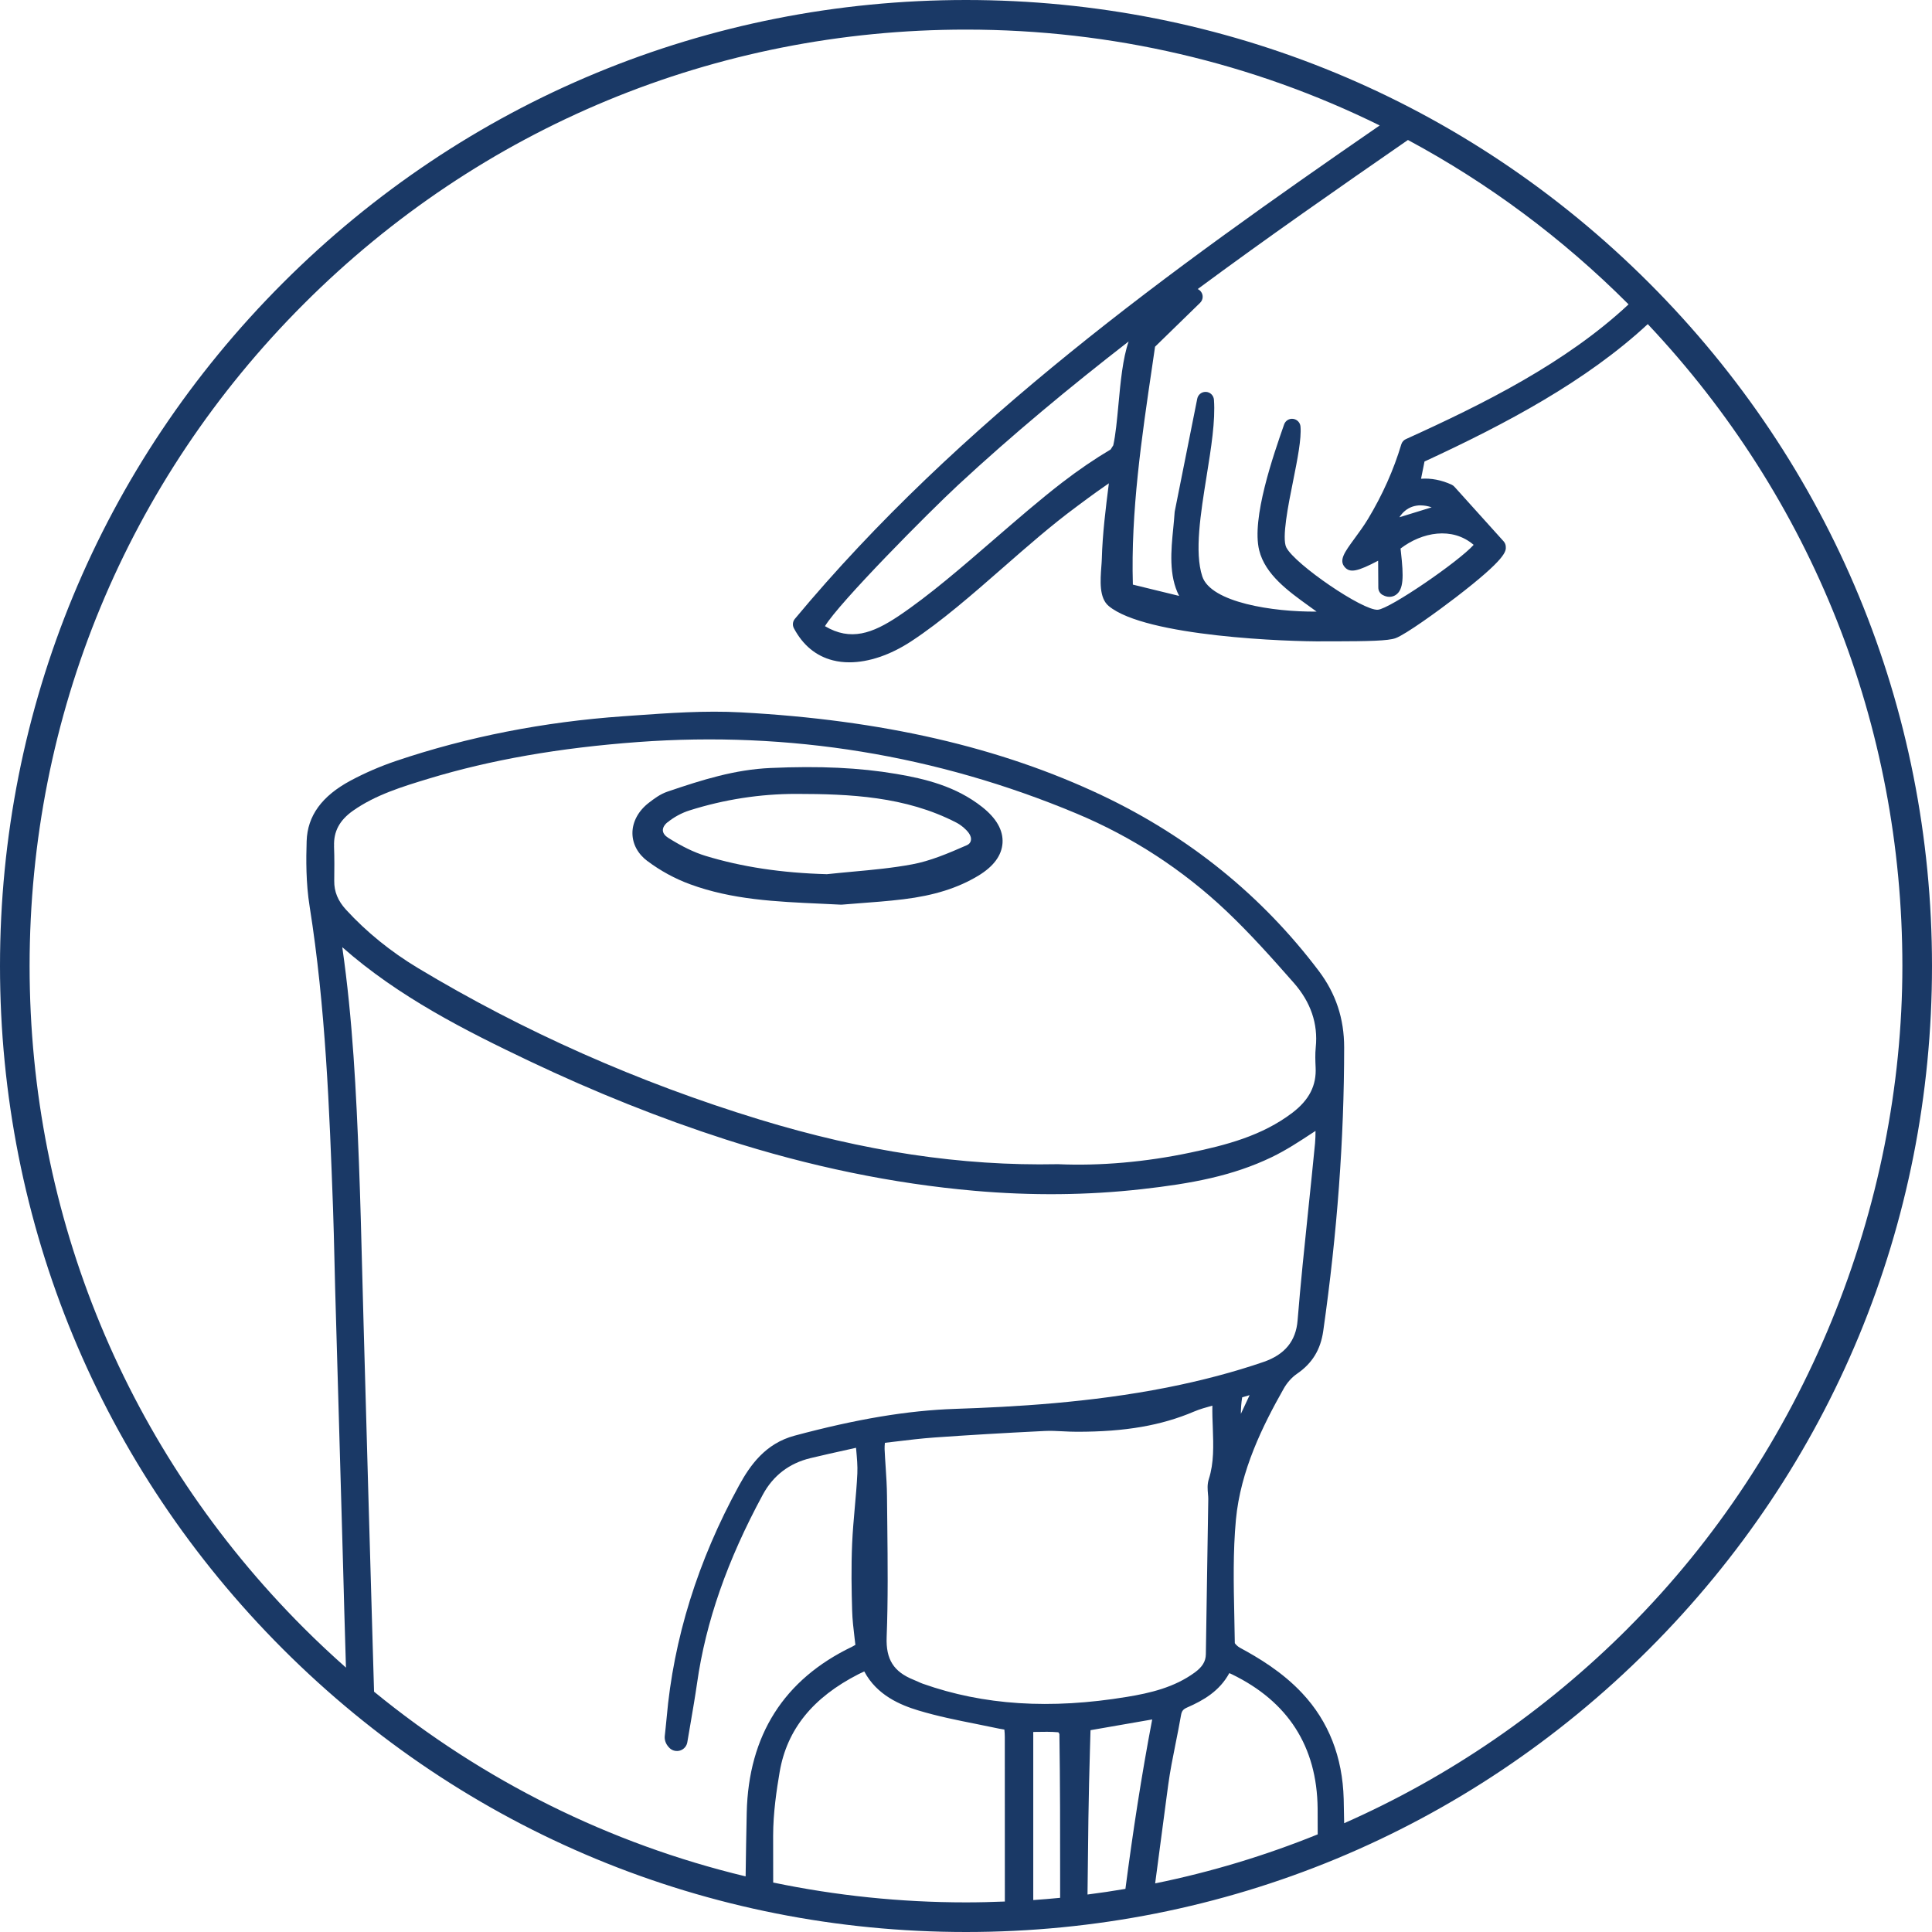 <svg xmlns="http://www.w3.org/2000/svg" fill="none" viewBox="0 0 75 75" height="75" width="75">
<path fill="#1A3966" d="M25.137 33.428C25.634 33.802 26.203 34.112 26.784 34.325C28.417 34.926 30.108 35.003 31.898 35.083C32.138 35.095 32.381 35.105 32.625 35.118C32.632 35.118 32.638 35.118 32.647 35.118C32.658 35.118 32.67 35.118 32.681 35.118C32.878 35.101 33.091 35.085 33.313 35.068C33.856 35.027 34.469 34.983 35.08 34.908C36.261 34.763 37.18 34.474 37.971 33.999C38.568 33.639 38.886 33.211 38.918 32.725C38.949 32.236 38.683 31.767 38.13 31.329C37.11 30.523 35.923 30.235 34.793 30.043C33.37 29.802 31.821 29.728 29.916 29.813C28.528 29.874 27.278 30.266 25.906 30.733C25.621 30.83 25.38 31.016 25.186 31.165C24.781 31.477 24.549 31.907 24.551 32.345C24.553 32.761 24.759 33.147 25.134 33.428H25.137ZM25.913 31.923C26.159 31.721 26.464 31.555 26.771 31.459C28.118 31.034 29.508 30.819 30.899 30.819H30.922C32.975 30.822 35.144 30.911 37.119 31.93C37.31 32.028 37.493 32.181 37.608 32.338C37.682 32.438 37.712 32.55 37.685 32.645C37.666 32.719 37.613 32.776 37.53 32.812C36.781 33.141 36.107 33.423 35.418 33.552C34.658 33.695 33.861 33.769 33.091 33.839C32.76 33.871 32.428 33.9 32.099 33.936C30.336 33.887 28.796 33.654 27.386 33.224C26.947 33.09 26.474 32.861 25.941 32.525C25.813 32.445 25.739 32.345 25.732 32.241C25.726 32.135 25.79 32.021 25.911 31.921L25.913 31.923Z"></path>
<path fill="#1A3966" d="M64.017 10.983C56.933 3.9 47.517 0 37.5 0C27.483 0 18.067 3.9 10.983 10.983C3.9 18.067 0 27.483 0 37.5C0 47.517 3.9 56.933 10.983 64.017C18.067 71.1 27.483 75 37.5 75C47.517 75 56.933 71.1 64.017 64.017C71.1 56.933 75 47.517 75 37.5C75 27.483 71.1 18.067 64.017 10.983ZM63.222 11.814C60.783 14.093 57.58 15.686 54.577 17.046C54.49 17.085 54.426 17.159 54.398 17.251C54.103 18.239 53.668 19.212 53.107 20.144C52.945 20.413 52.749 20.68 52.575 20.917C52.197 21.435 51.967 21.747 52.205 22.018C52.41 22.251 52.708 22.182 53.499 21.767L53.506 22.813C53.506 22.931 53.571 23.04 53.675 23.097C53.924 23.235 54.113 23.142 54.182 23.096C54.49 22.89 54.493 22.395 54.384 21.43C54.379 21.386 54.374 21.338 54.369 21.294C55.202 20.657 56.374 20.436 57.207 21.151C56.625 21.801 53.954 23.634 53.488 23.67C52.917 23.718 50.264 21.904 49.934 21.251C49.753 20.892 50.009 19.609 50.198 18.674C50.367 17.829 50.526 17.031 50.485 16.557C50.472 16.403 50.352 16.28 50.198 16.26C50.044 16.24 49.899 16.332 49.849 16.478C49.435 17.663 48.575 20.127 48.882 21.363C49.115 22.305 50.017 22.954 50.813 23.527C50.915 23.599 51.014 23.672 51.11 23.742C49.422 23.76 47.003 23.388 46.672 22.374C46.365 21.435 46.608 19.932 46.841 18.479C47.018 17.378 47.185 16.336 47.125 15.517C47.113 15.353 46.982 15.223 46.818 15.213C46.811 15.213 46.805 15.213 46.798 15.213C46.642 15.213 46.508 15.323 46.477 15.477L45.605 19.845C45.602 19.86 45.6 19.875 45.599 19.89C45.586 20.088 45.566 20.295 45.545 20.511C45.461 21.353 45.364 22.341 45.774 23.133L43.978 22.695C43.894 19.867 44.319 16.985 44.731 14.198L44.839 13.459L46.588 11.755C46.708 11.638 46.721 11.451 46.619 11.32C46.585 11.275 46.542 11.243 46.495 11.221C49.189 9.228 51.937 7.316 54.656 5.434C57.76 7.101 60.638 9.233 63.201 11.796C63.208 11.802 63.213 11.809 63.219 11.814H63.222ZM55.15 19.619C55.288 19.619 55.432 19.645 55.577 19.694L54.325 20.08C54.453 19.878 54.626 19.737 54.837 19.666C54.937 19.634 55.042 19.617 55.15 19.617V19.619ZM14.468 63.872C14.409 61.82 14.35 59.767 14.291 57.716L14.114 51.381C14.096 50.743 14.079 50.105 14.063 49.466C14.027 48.045 13.989 46.577 13.934 45.131C13.83 42.444 13.694 39.587 13.287 36.77C15.473 38.699 18.07 40.01 20.549 41.19C23.102 42.404 25.667 43.428 28.171 44.234C31.424 45.281 34.675 45.952 37.835 46.227C40.045 46.421 42.229 46.4 44.324 46.163C46.254 45.947 47.848 45.651 49.363 44.923C49.927 44.652 50.457 44.303 50.969 43.966C51.002 43.945 51.035 43.924 51.068 43.902C51.068 44.062 51.064 44.221 51.05 44.378C50.966 45.246 50.874 46.129 50.785 46.982C50.639 48.383 50.488 49.832 50.372 51.261C50.308 52.06 49.875 52.587 49.049 52.871C47.914 53.261 46.651 53.596 45.299 53.864C42.317 54.453 39.343 54.617 37.083 54.692C35.237 54.754 33.254 55.086 30.84 55.734C29.711 56.038 29.119 56.881 28.689 57.667C27.089 60.586 26.144 63.623 25.878 66.693C25.867 66.817 25.854 66.941 25.841 67.064C25.829 67.174 25.816 67.283 25.806 67.393C25.796 67.492 25.809 67.685 25.997 67.863C26.106 67.966 26.266 68 26.408 67.953C26.553 67.905 26.658 67.781 26.682 67.631C26.722 67.393 26.763 67.154 26.804 66.916C26.892 66.401 26.984 65.869 27.06 65.341C27.396 62.967 28.231 60.574 29.611 58.025C30.013 57.281 30.637 56.804 31.46 56.605C31.944 56.489 32.432 56.38 32.949 56.266C33.042 56.246 33.136 56.225 33.231 56.203C33.231 56.221 33.234 56.239 33.236 56.257C33.267 56.604 33.295 56.902 33.282 57.196C33.262 57.634 33.222 58.084 33.183 58.517C33.142 58.974 33.101 59.449 33.08 59.92C33.04 60.848 33.057 61.756 33.08 62.52C33.09 62.876 33.131 63.224 33.175 63.592C33.185 63.679 33.196 63.766 33.206 63.854C33.163 63.88 33.119 63.905 33.077 63.926C30.431 65.196 29.057 67.362 28.988 70.365C28.97 71.189 28.956 72.02 28.945 72.841C23.676 71.576 18.764 69.142 14.521 65.671L14.468 63.871V63.872ZM12.969 32.845C12.947 32.279 13.18 31.843 13.702 31.473C14.578 30.855 15.62 30.538 16.629 30.231C19.049 29.496 21.714 29.03 24.774 28.805C30.638 28.376 36.361 29.309 41.787 31.58C43.956 32.487 45.919 33.766 47.617 35.375C48.531 36.242 49.371 37.183 50.224 38.153C50.884 38.903 51.171 39.745 51.077 40.657C51.05 40.923 51.061 41.184 51.072 41.43C51.11 42.135 50.825 42.695 50.177 43.192C48.986 44.102 47.565 44.459 46.211 44.744C44.481 45.11 42.706 45.266 41.075 45.194C41.069 45.194 41.064 45.194 41.057 45.194H41.049C37.326 45.269 33.539 44.7 29.473 43.456C24.777 42.02 20.319 40.042 16.224 37.579C15.166 36.942 14.227 36.181 13.433 35.315C13.116 34.968 12.97 34.612 12.975 34.196C12.98 33.779 12.985 33.308 12.967 32.845H12.969ZM48.51 54.159L48.17 54.886C48.172 54.661 48.188 54.434 48.222 54.244L48.51 54.159ZM40.109 67.296C40.109 67.278 40.109 67.257 40.114 67.233C40.142 67.233 40.168 67.233 40.194 67.233C40.508 67.228 40.803 67.221 41.085 67.247C41.102 67.269 41.118 67.296 41.126 67.315C41.154 69.228 41.156 71.151 41.154 72.803C41.154 73.102 41.154 73.39 41.154 73.673C40.806 73.707 40.458 73.737 40.111 73.76C40.111 71.587 40.111 69.425 40.111 67.296H40.109ZM34.445 59.224C34.44 58.843 34.437 58.463 34.433 58.082C34.43 57.701 34.406 57.319 34.381 56.951C34.366 56.72 34.35 56.489 34.34 56.256C34.337 56.187 34.343 56.108 34.351 56.01C34.487 55.993 34.62 55.977 34.755 55.962C35.282 55.898 35.777 55.839 36.279 55.803C37.543 55.713 38.903 55.632 40.558 55.55C40.785 55.539 41.016 55.55 41.262 55.563C41.441 55.573 41.628 55.581 41.815 55.581H41.817C43.682 55.581 45.08 55.339 46.352 54.797C46.572 54.704 46.811 54.636 47.064 54.567C47.059 54.856 47.069 55.143 47.081 55.422C47.105 56.121 47.13 56.782 46.926 57.419C46.859 57.627 46.879 57.828 46.894 58.003C46.9 58.074 46.907 58.139 46.905 58.194C46.889 59.317 46.87 60.443 46.852 61.567L46.811 64.218C46.806 64.496 46.678 64.707 46.383 64.924C45.587 65.507 44.647 65.725 43.751 65.872C40.773 66.365 38.179 66.197 35.823 65.362C35.761 65.341 35.702 65.313 35.641 65.285C35.585 65.259 35.528 65.234 35.47 65.211C34.691 64.899 34.387 64.419 34.42 63.551C34.476 62.107 34.46 60.64 34.445 59.222V59.224ZM42.252 70.58C42.263 69.694 42.288 68.79 42.312 67.917L42.332 67.218C42.332 67.201 42.332 67.183 42.335 67.165L44.728 66.749C44.311 68.934 43.976 71.126 43.689 73.326C43.202 73.41 42.711 73.482 42.217 73.545C42.229 72.555 42.239 71.566 42.252 70.576V70.58ZM45.287 69.758L45.351 69.282C45.422 68.754 45.53 68.214 45.635 67.692C45.707 67.334 45.781 66.963 45.845 66.594C45.874 66.42 45.927 66.353 46.091 66.282C46.718 66.007 47.34 65.651 47.722 64.95C47.755 64.965 47.786 64.978 47.817 64.993C50.004 66.053 51.125 67.803 51.15 70.199C51.153 70.535 51.153 70.873 51.153 71.21C49.118 72.034 47.008 72.672 44.843 73.113C44.99 71.986 45.139 70.864 45.287 69.758ZM30.015 73.082C30.015 72.475 30.013 71.868 30.013 71.264C30.013 70.378 30.149 69.472 30.267 68.783C30.55 67.137 31.552 65.897 33.329 64.99C33.4 64.954 33.474 64.919 33.551 64.885C34.041 65.813 34.963 66.192 35.649 66.399C36.386 66.622 37.146 66.775 37.881 66.921C38.183 66.981 38.484 67.042 38.785 67.106C38.854 67.121 38.919 67.132 38.99 67.142C39 67.242 39.006 67.339 39.006 67.431C39.006 69.349 39.008 71.269 39.008 73.187C39.008 73.397 39.008 73.607 39.008 73.817C38.507 73.837 38.004 73.85 37.5 73.85C34.955 73.85 32.45 73.587 30.015 73.08V73.082ZM63.204 63.204C59.972 66.437 56.239 68.985 52.18 70.777C52.175 70.463 52.17 70.15 52.162 69.838C52.119 68.206 51.576 66.822 50.549 65.728C49.775 64.901 48.848 64.35 48.127 63.961C48.049 63.918 47.965 63.834 47.935 63.787C47.93 63.441 47.924 63.094 47.916 62.748C47.889 61.51 47.863 60.23 47.978 58.994C48.157 57.084 49.017 55.348 49.835 53.903C49.965 53.673 50.152 53.465 50.349 53.33C50.94 52.925 51.264 52.397 51.368 51.67C51.914 47.832 52.178 44.23 52.18 40.662C52.18 39.541 51.858 38.571 51.197 37.694C48.997 34.778 46.168 32.486 42.787 30.881C38.834 29.006 34.246 27.949 28.765 27.654C27.372 27.578 25.959 27.68 24.59 27.777L24.2 27.805C21.11 28.021 18.142 28.604 15.377 29.539C14.762 29.747 14.166 30.005 13.609 30.303C12.493 30.902 11.935 31.67 11.904 32.651C11.881 33.355 11.874 34.278 12.019 35.182C12.642 39.108 12.787 43.069 12.928 46.9C12.951 47.55 12.967 48.213 12.982 48.854C12.992 49.25 13 49.645 13.011 50.041C13.062 51.842 13.115 53.644 13.166 55.445L13.282 59.503C13.295 59.975 13.308 60.448 13.322 60.92C13.336 61.467 13.351 62.013 13.366 62.56C13.387 63.285 13.408 64.012 13.43 64.737C12.874 64.243 12.327 63.733 11.797 63.203C4.929 56.338 1.149 47.21 1.149 37.5C1.149 27.79 4.929 18.662 11.796 11.796C18.662 4.929 27.79 1.149 37.5 1.149C43.162 1.149 48.626 2.437 53.56 4.87C45.43 10.478 37.216 16.385 30.857 24.024C30.771 24.126 30.756 24.27 30.819 24.389C31.17 25.048 31.678 25.468 32.331 25.634C32.535 25.686 32.75 25.711 32.973 25.711C33.718 25.711 34.561 25.429 35.374 24.895C36.545 24.128 37.766 23.059 38.946 22.027C39.874 21.215 40.836 20.374 41.755 19.696L41.871 19.609C42.429 19.192 42.8 18.93 43.046 18.762C42.923 19.73 42.798 20.73 42.772 21.704C42.77 21.788 42.762 21.886 42.754 21.993C42.714 22.536 42.663 23.21 43.038 23.524C44.464 24.718 50.067 24.912 51.379 24.897C51.476 24.897 51.616 24.897 51.781 24.897C53.11 24.894 53.891 24.879 54.177 24.773C54.571 24.626 55.791 23.745 56.517 23.188C58.486 21.675 58.468 21.397 58.454 21.214C58.45 21.14 58.42 21.071 58.371 21.015L56.462 18.897C56.433 18.864 56.397 18.838 56.358 18.818C55.96 18.633 55.55 18.556 55.165 18.585L55.299 17.916C58.468 16.452 61.585 14.792 63.966 12.582C70.347 19.35 73.85 28.154 73.85 37.498C73.85 46.843 70.07 56.336 63.203 63.203L63.204 63.204ZM43.814 13.254C43.584 13.917 43.499 14.828 43.417 15.715C43.361 16.313 43.308 16.879 43.217 17.287L43.115 17.448C42.495 17.816 41.86 18.249 41.228 18.736C40.38 19.389 39.477 20.172 38.603 20.927C37.356 22.006 36.064 23.123 34.883 23.914C33.866 24.594 33.021 24.897 32.025 24.308C32.579 23.388 36.066 19.873 37.191 18.831C39.295 16.88 41.523 15.031 43.815 13.254H43.814Z"></path>
</svg>
